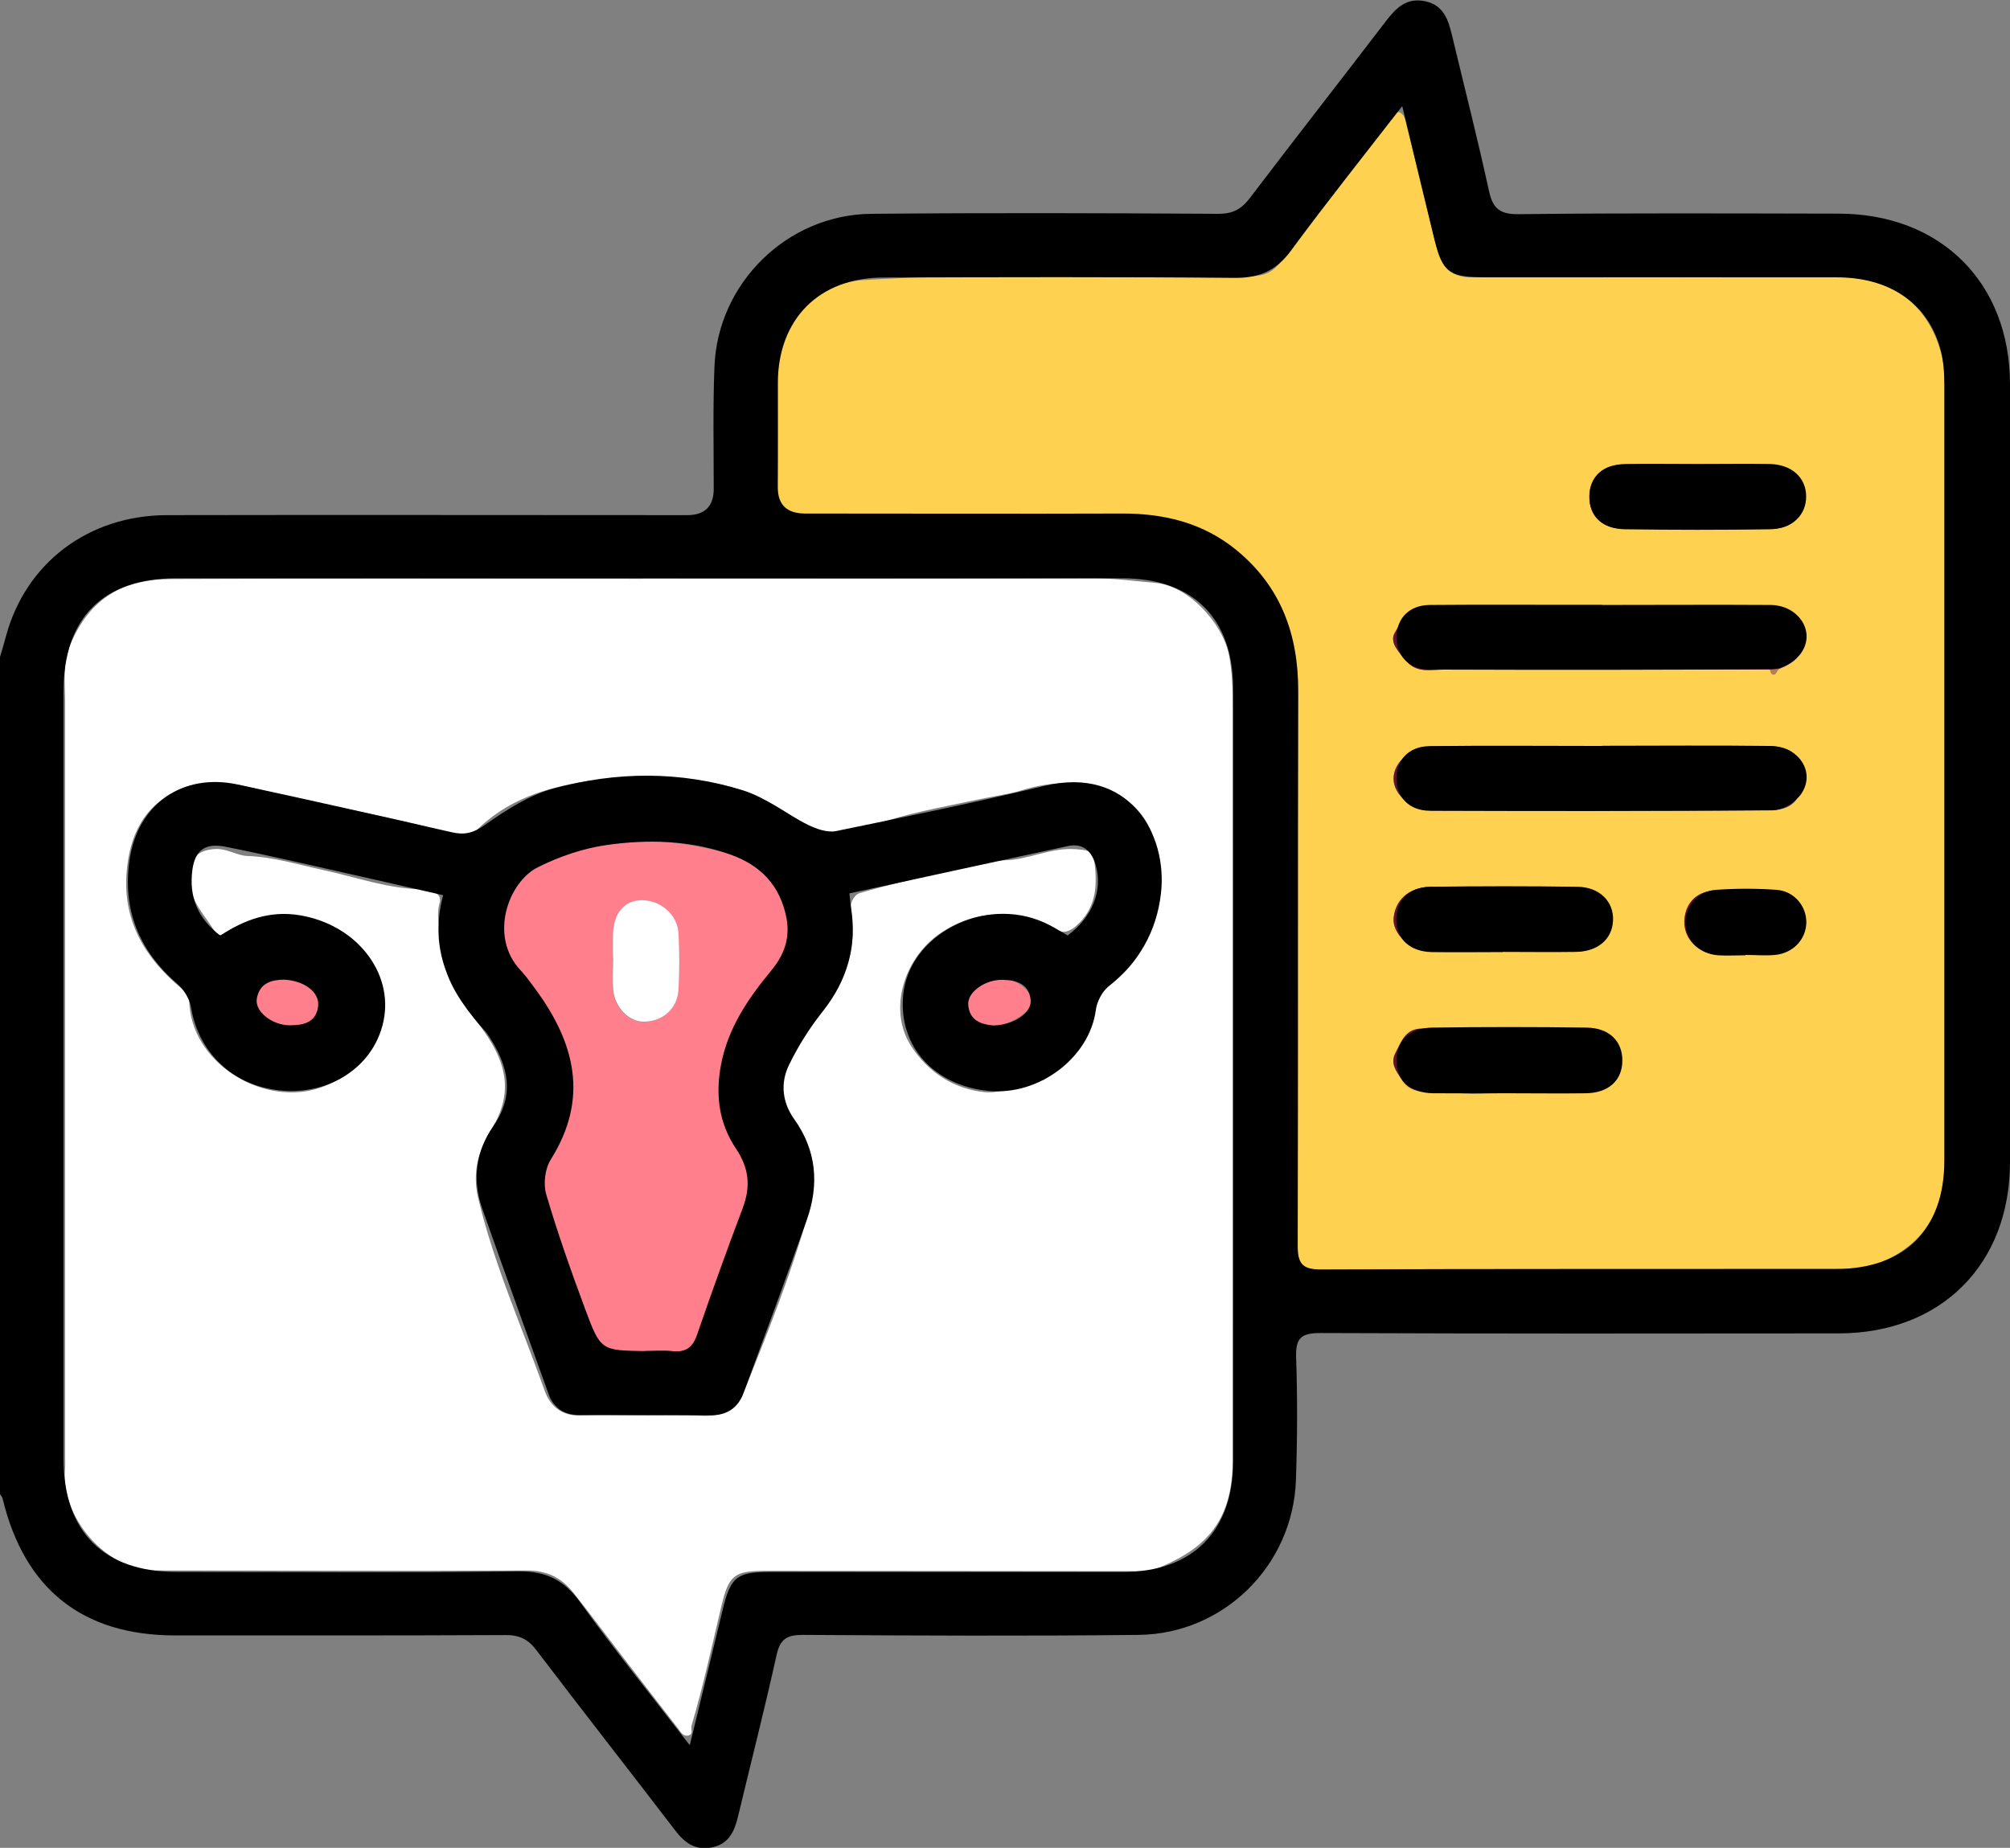 <svg xmlns="http://www.w3.org/2000/svg" id="Capa_2" data-name="Capa 2" viewBox="0 0 112.31 103.27"><rect x="0" y="0" width="112.31" height="103.27" fill="#808080" stroke="none"/><defs><style>      .cls-1 {        fill: #5e1235;      }      .cls-2 {        fill: #fff;      }      .cls-3 {        fill: #ffd150;      }      .cls-4 {        fill: #b87c44;      }      .cls-5 {        fill: #ff808c;      }    </style></defs><g id="Landing_page" data-name="Landing page"><g><path class="cls-2" d="m35.9,32.34c8.41,0,16.81.02,25.22-.02,1.17,0,2.31.16,3.46.26,1.81.15,3.76,2.26,4.1,4.07.18.98.2,1.94.2,2.92,0,14,.01,27.99,0,41.99,0,3.64-1.66,5.09-4.47,6.2-.23.09-.5.05-.76.05-6.94,0-13.89-.02-20.83-.02-1.78,0-2.09.21-2.51,1.96-.53,2.24-1.02,4.49-1.67,6.69-.06.19.13.47-.17.55-.31.08-.45-.22-.59-.4-1.15-1.47-2.28-2.95-3.42-4.43-.81-1.05-1.6-2.12-2.43-3.16-.66-.83-1.48-1.24-2.62-1.23-6.91.04-13.81,0-20.72,0-2.82,0-5.29-3.03-5.06-5.64.02-.25.01-.51.01-.77,0-14.03,0-28.06,0-42.1,0-1.1-.17-2.19.3-3.27,1.11-2.57,2.91-3.62,5.66-3.63,8.77-.04,17.54-.01,26.31-.01Zm.02,46.75v.02c1.06,0,2.12-.05,3.18.01,1.34.09,2.12-.45,2.62-1.71,1.24-3.11,2.48-6.22,3.4-9.44.5-1.74.55-3.48-.57-5.05-1.49-2.1-.71-3.65.7-5.48,1.47-1.91,2.8-3.84,2.28-6.45-.09-.43.16-.96.49-1.07,1.54-.47,3.13-.77,4.68-1.22,1.03-.3,2.23-.6,3.42-.62,1.34-.02,2.62-.74,4.02-.62.43.04.92.04.99.55.2,1.4.17,2.75-1.05,3.78-.35.29-.66.38-1.08.17-2.1-1.06-4.16-1.24-6.28.08-2.2,1.36-3.16,4.4-1.78,6.47.95,1.43,2.35,2.35,4.09,2.53,1.09.11,2.04-.62,3.14-.66.46-.02.37-.72.88-.87,1.18-.36,1.61-1.34,1.96-2.44.19-.59-.08-1.35.59-1.77,2.75-1.7,3.25-4.42,3.06-7.28-.1-1.62-.88-3.06-2.58-3.76-1.68-.69-3.35-.6-5.03-.08-.68.21-1.39.29-2.08.44-1.81.38-3.64.71-5.4,1.24-1.15.34-2.28.68-3.48.72-.29,0-.54,0-.8-.21-2.46-1.92-4.36-2.65-7.47-2.86-1.05-.07-2.12-.15-3.17-.06-3.01.28-5.95.79-8.19,3.12-.2.21-.42.28-.68.2-3.59-1.14-7.33-1.65-10.97-2.57-1.56-.4-3.15-.76-4.72-.1-2.07.87-2.87,2.64-3.02,4.71-.2,2.7,1.06,4.77,3.08,6.44.23.19.41.3.42.65.07,3.47,3.98,5.83,7.03,4.98,3.03-.84,4.62-3.99,3.3-6.78-1-2.11-2.8-2.73-4.88-2.89-1.2-.09-2.32.28-3.36.87-.24.14-.45.32-.63.02-.58-.95-1.44-1.77-1.46-2.99-.02-1.11.45-1.59,1.42-1.66.68-.05,1.24.37,1.84.39,1.45.05,2.82.48,4.21.78,1.88.4,3.69,1.08,5.65,1.08.34,0,1.03.22.88.74-.28.99.16,1.87.2,2.76.07,1.6.89,2.64,1.75,3.73,1.49,1.9,2.43,3.77.94,6.18-.69,1.11-1.1,2.35-.74,3.86.89,3.72,2.45,7.2,3.72,10.77.3.85.96,1.4,1.98,1.37,1.17-.04,2.34,0,3.51,0Z"></path><path class="cls-3" d="m108.7,43.21c0,7.16,0,14.32,0,21.48,0,3.19-1.42,5.17-4.23,6.09-.33.11-.63.14-.95.14-9.97,0-19.95-.01-29.92.02-.9,0-1.16-.22-1.15-1.14.03-10.01.04-20.02,0-30.03,0-1.3.06-2.6-.25-3.91-1.02-4.42-4.76-7.13-9.34-7.11-6.06.03-12.13-.02-18.19.03-1.04,0-1.27-.31-1.24-1.28.07-2.3.03-4.6.03-6.9,0-2.34,2.05-4.76,4.68-4.94,6.45-.43,12.91-.1,19.37-.18,4.25-.05,3.08.26,5.73-3.03,1.56-1.94,3.06-3.92,4.57-5.9.11-.14.18-.36.39-.27.25.11.31.35.37.62.56,2.33,1.14,4.65,1.71,6.97.31,1.25,1.04,1.75,2.31,1.61.4-.04.8-.01,1.2-.01,6.28,0,12.57-.04,18.85.02,2.45.02,4.5.93,5.53,3.39.4.94.53,1.94.53,2.96,0,7.12,0,14.25,0,21.37Zm-9.33-5.81c1.19-.46,1.53-.99,1.29-2.25-.2-1.03-.99-1.31-1.95-1.31-5.92.01-11.83,0-17.75,0-.44,0-.88-.03-1.31.03-.89.12-1.36.86-1.72,1.52-.29.54.25,1.05.62,1.51.6.75,1.38.52,2.16.52,6.06-.02,12.12,0,18.19,0,.04.13.08.31.24.28.1-.02.16-.2.24-.3Zm-10.21,7.9c3.21,0,6.43.02,9.64,0,1.33,0,1.88-.58,1.87-1.84,0-1.19-.54-1.73-1.85-1.73-6.25-.01-12.49-.01-18.74,0-1.21,0-2.22.85-2.22,1.8,0,.92,1.03,1.77,2.2,1.78,3.03,0,6.06,0,9.09,0Zm-4.57,15.76c1.35,0,2.7.03,4.05,0,1.12-.03,1.96-.83,1.95-1.78,0-1.03-.61-1.72-1.81-1.74-3.1-.06-6.2-.02-9.31-.04-.94,0-1.16.71-1.49,1.35-.32.6.04,1.02.33,1.48.63,1.02,1.71.56,2.56.69,1.21.2,2.47.05,3.72.05Zm-.7-7.89c1.42,0,2.85.03,4.27,0,1.3-.04,2.07-.98,1.75-2.17-.27-.99-1-1.42-2.04-1.41-2.59.02-5.18.05-7.77-.03-1.18-.03-2.1.58-2.23,1.74-.09.86.95,1.86,1.97,1.86,1.35,0,2.7,0,4.05,0Zm10.86-23.63s0,0,0,0c1.39,0,2.78.02,4.16,0,1.21-.03,1.75-.58,1.76-1.72,0-1.14-.61-1.83-1.78-1.85-2.78-.03-5.55-.03-8.33,0-1.07.01-1.76.77-1.76,1.79,0,1.04.66,1.73,1.78,1.76,1.39.04,2.78,0,4.16,0Zm2.76,23.81s0,0,0,0c.51,0,1.02.03,1.53,0,.78-.06,1.61-.94,1.64-1.68.04-1.17-.37-1.83-1.42-1.91-1.19-.09-2.4-.07-3.59.03-.93.08-1.5.76-1.54,1.67-.05,1,.77,1.81,1.76,1.88.54.04,1.09,0,1.64,0Z"></path><path class="cls-1" d="m89.16,45.29c-3.03,0-6.06,0-9.09,0-1.16,0-2.2-.86-2.2-1.78,0-.94,1.01-1.79,2.22-1.8,6.25-.01,12.49-.01,18.74,0,1.31,0,1.84.54,1.85,1.73,0,1.25-.54,1.83-1.87,1.84-3.21.02-6.43,0-9.64,0Z"></path><path class="cls-1" d="m98.89,37.42c-6.06,0-12.12-.01-18.19,0-.78,0-1.56.23-2.16-.52-.37-.46-.91-.98-.62-1.51.36-.66.83-1.39,1.72-1.52.43-.06.87-.03,1.31-.03,5.92,0,11.83,0,17.75,0,.97,0,1.76.27,1.95,1.31.24,1.26-.11,1.79-1.29,2.25-.16,0-.32.02-.48.03Z"></path><path class="cls-1" d="m84.59,61.05c-1.24,0-2.51.15-3.72-.05-.85-.14-1.92.32-2.56-.69-.29-.46-.65-.88-.33-1.48.33-.64.55-1.35,1.49-1.35,3.1.02,6.2-.02,9.31.04,1.2.02,1.8.72,1.81,1.74,0,.94-.84,1.75-1.95,1.78-1.35.04-2.7,0-4.05,0Z"></path><path class="cls-1" d="m83.89,53.16c-1.35,0-2.7,0-4.05,0-1.02,0-2.06-1-1.97-1.86.12-1.17,1.05-1.78,2.23-1.74,2.59.07,5.18.04,7.77.03,1.04,0,1.77.42,2.04,1.41.32,1.19-.44,2.13-1.75,2.17-1.42.04-2.84,0-4.27,0Z"></path><path class="cls-1" d="m94.75,29.54c-1.39,0-2.78.03-4.16,0-1.11-.03-1.77-.72-1.78-1.76,0-1.02.68-1.78,1.76-1.79,2.78-.03,5.55-.03,8.33,0,1.17.01,1.78.71,1.78,1.85,0,1.14-.54,1.69-1.76,1.72-1.39.03-2.78,0-4.16,0,0,0,0,0,0,0Z"></path><path class="cls-1" d="m97.51,53.34c-.55,0-1.09.03-1.64,0-.98-.07-1.8-.88-1.76-1.88.04-.91.61-1.59,1.54-1.67,1.19-.1,2.4-.13,3.59-.03,1.05.08,1.46.74,1.42,1.91-.02.74-.86,1.62-1.64,1.68-.51.04-1.02,0-1.53,0,0,0,0,0,0,0Z"></path><path class="cls-4" d="m98.89,37.42c.16,0,.32-.02.48-.03-.08.11-.14.28-.24.3-.16.04-.2-.14-.24-.28Z"></path><path class="cls-5" d="m35.94,75.52c-2.44-.02-2.41-.03-3.32-2.33-.76-1.91-1.44-3.85-2.09-5.79-.35-1.03-.41-2.03.23-2.91,2.15-2.97.91-7.28-1.23-9.59-1.89-2.04-1.7-3.3-1.02-4.86.82-1.86,2.55-2.46,4.36-2.79,2.59-.47,5.16-.27,7.71.42,2.47.66,3.95,2.96,3.27,5.39-.26.94-1.09,1.61-1.66,2.39-1.52,2.08-2.47,4.33-1.8,6.96.18.69.46,1.41.9,1.96.7.89.64,1.76.34,2.75-.75,2.53-1.7,4.99-2.62,7.46-.28.74-.65,1.03-1.42.94-.54-.06-1.09-.01-1.64-.01Zm-1.69-21.97h0c0,.58-.03,1.17,0,1.75.07,1,.85,1.8,1.69,1.81,1.05.01,1.89-.71,1.96-1.79.06-1.05.06-2.11,0-3.16-.06-1.04-1.01-1.85-2.05-1.84-.98,0-1.58.72-1.61,1.92-.01.44,0,.87,0,1.31Z"></path><path class="cls-5" d="m16.27,57.35c-1.16-.02-2.03-.68-1.98-1.44.06-.96.69-1.24,1.57-1.22,1.28.04,1.94.54,1.93,1.48-.02,1.19-.9,1.11-1.51,1.18Z"></path><path class="cls-5" d="m55.43,57.34c-.56-.08-1.33-.18-1.43-1.1-.1-.85.88-1.6,1.95-1.57.84.02,1.76.75,1.71,1.35-.05.53-1.3,1.33-2.23,1.32Z"></path><path class="cls-2" d="m34.25,53.54c0-.44-.01-.87,0-1.31.03-1.21.63-1.91,1.61-1.92,1.04,0,1.99.8,2.05,1.84.06,1.05.06,2.11,0,3.16-.06,1.08-.91,1.8-1.96,1.79-.84-.01-1.61-.82-1.69-1.81-.04-.58,0-1.16,0-1.75h0Z"></path><path d="m0,36.72c.11-.38.23-.76.33-1.15,1.1-4.1,4.6-6.77,9-6.78,9.69-.02,19.38,0,29.07,0q1.48,0,1.48-1.48c0-2.27-.05-4.54.04-6.8.17-4.68,4.06-8.51,8.75-8.56,6.47-.06,12.94-.04,19.42,0,.78,0,1.26-.25,1.73-.86,2.52-3.32,5.09-6.6,7.62-9.91.56-.73,1.15-1.33,2.19-1.11,1.05.22,1.3,1.06,1.51,1.94.69,2.88,1.42,5.74,2.05,8.63.21.98.57,1.34,1.65,1.33,5.96-.07,11.92-.04,17.88-.03,5.71,0,9.59,3.85,9.59,9.55,0,14.48,0,28.96,0,43.45,0,5.72-3.85,9.57-9.56,9.58-9.65.01-19.31.02-28.96-.02-1.03,0-1.4.23-1.37,1.32.08,2.3.07,4.61-.01,6.91-.17,4.76-4.03,8.59-8.79,8.64-6.25.07-12.5.04-18.76,0-.9,0-1.27.23-1.47,1.13-.67,3.03-1.44,6.04-2.16,9.05-.2.83-.53,1.52-1.47,1.7-.91.18-1.51-.26-2.04-.96-2.58-3.37-5.19-6.7-7.76-10.08-.47-.62-.97-.84-1.74-.83-6.14.03-12.29.02-18.43.02-5.17,0-8.42-2.58-9.64-7.63-.02-.1-.11-.19-.16-.28,0-15.58,0-31.16,0-46.74Zm38.55,60.78c.65-2.67,1.24-5.08,1.82-7.49.45-1.88.78-2.16,2.67-2.16,6.58,0,13.16,0,19.74,0,3.86,0,6.12-2.29,6.12-6.15,0-14.41,0-28.81,0-43.22,0-3.93-2.24-6.16-6.2-6.16-17.62,0-35.24,0-52.87,0-4.07,0-6.28,2.22-6.28,6.32,0,14.3,0,28.6,0,42.89,0,4.07,2.24,6.32,6.31,6.32,6.36,0,12.72.05,19.08-.03,1.56-.02,2.57.47,3.48,1.73,1.9,2.63,3.94,5.16,6.1,7.96ZM78.35,5.93c-2.21,2.85-4.26,5.42-6.21,8.07-.82,1.12-1.76,1.54-3.15,1.53-6.54-.06-13.09-.04-19.63-.02-3.61.01-5.89,2.33-5.9,5.92,0,1.94,0,3.88,0,5.81q0,1.45,1.51,1.46c5.92,0,11.85.02,17.77,0,2.34,0,4.49.53,6.33,2.03,2.51,2.05,3.48,4.75,3.47,7.93-.03,10.31,0,20.62-.03,30.93,0,1.04.25,1.36,1.33,1.36,9.58-.04,19.16-.02,28.74-.03,3.84,0,6.06-2.21,6.06-6.06,0-14.44,0-28.89,0-43.33,0-.69-.04-1.4-.23-2.06-.7-2.51-2.82-3.97-5.75-3.97-6.51-.01-13.02,0-19.52,0-2.25,0-2.54-.23-3.06-2.4-.55-2.3-1.11-4.59-1.73-7.17Z"></path><path d="m59.66,52.28c1.39-1.04,1.97-2.53,1.56-3.94-.22-.76-.69-1.23-1.53-1.06-4.06.87-8.12,1.76-12.23,2.65.04.34.06.59.1.83.32,2.14-.22,4.03-1.57,5.74-.74.93-1.39,1.96-1.91,3.03-.48,1-.38,2.07.3,3.02,1.25,1.75,1.4,3.66.7,5.63-1.15,3.23-2.34,6.45-3.53,9.66-.31.85-.93,1.26-1.85,1.26-2.45-.02-4.9-.02-7.35-.02-.83,0-1.41-.39-1.69-1.15-1.25-3.46-2.5-6.93-3.72-10.4-.57-1.62-.34-3.21.63-4.6,1.22-1.76.82-3.37-.23-4.98-.06-.09-.12-.19-.19-.27-1.97-2.15-3.22-4.53-2.39-7.65-2.89-.66-5.66-1.29-8.42-1.91-1.25-.28-2.5-.55-3.75-.8-1.1-.22-1.69.18-1.84,1.29-.2,1.5.29,2.72,1.56,3.68,1.35-.9,2.79-1.41,4.43-1.14,3.13.51,5.26,3.17,4.69,5.91-.58,2.79-3.49,4.46-6.57,3.75-2.24-.51-3.83-2.28-4.19-4.53-.08-.47-.41-.99-.78-1.31-2.13-1.85-3.06-4.14-2.65-6.93.46-3.1,2.96-4.85,6.02-4.2,4,.86,7.98,1.76,11.97,2.67.73.17,1.22.05,1.87-.41,1.18-.83,2.46-1.66,3.82-2.03,3.51-.96,7.1-.99,10.59.1,1.29.4,2.41,1.32,3.64,1.93.47.23,1.07.44,1.55.35,3.9-.8,7.79-1.6,11.66-2.53,4.7-1.13,6.89,2.65,6.51,6-.24,2.13-1.23,3.86-2.93,5.21-.36.29-.65.85-.71,1.32-.35,2.64-3.15,4.79-5.98,4.52-3.05-.29-5.03-2.48-4.79-5.3.29-3.42,4.51-5.63,7.89-4.11.43.19.83.45,1.31.72Zm-23.63,23.22c.51,0,1.03-.04,1.53.01.73.08,1.13-.18,1.38-.89.82-2.38,1.67-4.75,2.56-7.1.45-1.19.36-2.22-.36-3.3-.96-1.42-1.18-3-.85-4.71.39-2.06,1.5-3.69,2.79-5.25.7-.85,1.08-1.76.87-2.93-.35-1.85-1.46-2.98-3.16-3.58-2.26-.8-4.6-.85-6.92-.52-1.3.19-2.62.64-3.8,1.23-1.67.82-2.78,3.88-.97,5.78.3.32.55.68.81,1.03,2.21,3,3.02,6.11.86,9.54-.32.51-.42,1.36-.25,1.94.64,2.17,1.39,4.3,2.18,6.42.86,2.32.9,2.3,3.34,2.34Zm19.45-18.19c1.12,0,2.16-.69,2.11-1.39-.07-.92-.77-1.14-1.55-1.16-.97-.03-1.98.67-1.94,1.38.06.93.78,1.11,1.38,1.17Zm-39.62-2.56c-.63.01-1.35.15-1.51,1.06-.13.71.85,1.49,1.84,1.49.77,0,1.5-.15,1.59-1.11.06-.74-.78-1.39-1.92-1.44Z"></path><path d="m89.52,33.81c3.14,0,6.28-.02,9.42,0,1.56.02,2.52,1.49,1.71,2.67-.32.46-1.05.9-1.6.91-6.39.06-12.78.05-19.17.03-1.16,0-1.88-.79-1.85-1.86.03-1.02.73-1.74,1.85-1.75,3.21-.03,6.43,0,9.64-.01Z"></path><path d="m89.51,41.68c3.14,0,6.28-.03,9.42.01,1.59.02,2.53,1.47,1.72,2.67-.32.47-1.04.92-1.59.92-6.39.06-12.78.05-19.17.03-1.13,0-1.83-.73-1.86-1.74-.03-1.07.67-1.86,1.84-1.87,3.21-.04,6.43-.01,9.64-.01,0,0,0,0,0,0Z"></path><path d="m84.34,61.1c-1.42,0-2.85.01-4.27,0-1.26-.02-2.02-.7-2.04-1.8-.02-1.09.71-1.85,1.98-1.87,2.88-.04,5.77-.04,8.65,0,1.27.02,2,.77,1.99,1.86-.01,1.09-.77,1.79-2.03,1.81-1.42.02-2.85,0-4.27,0Z"></path><path d="m83.97,53.21c-1.32,0-2.63.02-3.95,0-1.25-.02-2.01-.74-2-1.84,0-1.06.72-1.79,1.92-1.81,2.74-.04,5.48-.04,8.22,0,1.23.02,2.02.84,1.97,1.89-.05,1.05-.86,1.74-2.11,1.75-1.35.02-2.7,0-4.05,0Z"></path><path d="m94.91,25.93c1.32,0,2.63-.02,3.95,0,1.24.02,2.05.75,2.06,1.8.01,1.05-.77,1.83-2.02,1.85-2.7.04-5.41.04-8.11,0-1.28-.02-2-.77-1.98-1.86.02-1.09.76-1.77,2.05-1.79,1.35-.02,2.7,0,4.06,0Z"></path><path d="m97.53,53.39c-.51,0-1.02.03-1.53,0-1.07-.09-1.82-.86-1.82-1.83,0-.93.69-1.76,1.7-1.83,1.12-.08,2.26-.08,3.39,0,1,.08,1.68.93,1.66,1.85-.03.93-.74,1.69-1.75,1.79-.54.05-1.09,0-1.64,0,0,0,0,0,0,0Z"></path></g></g></svg>